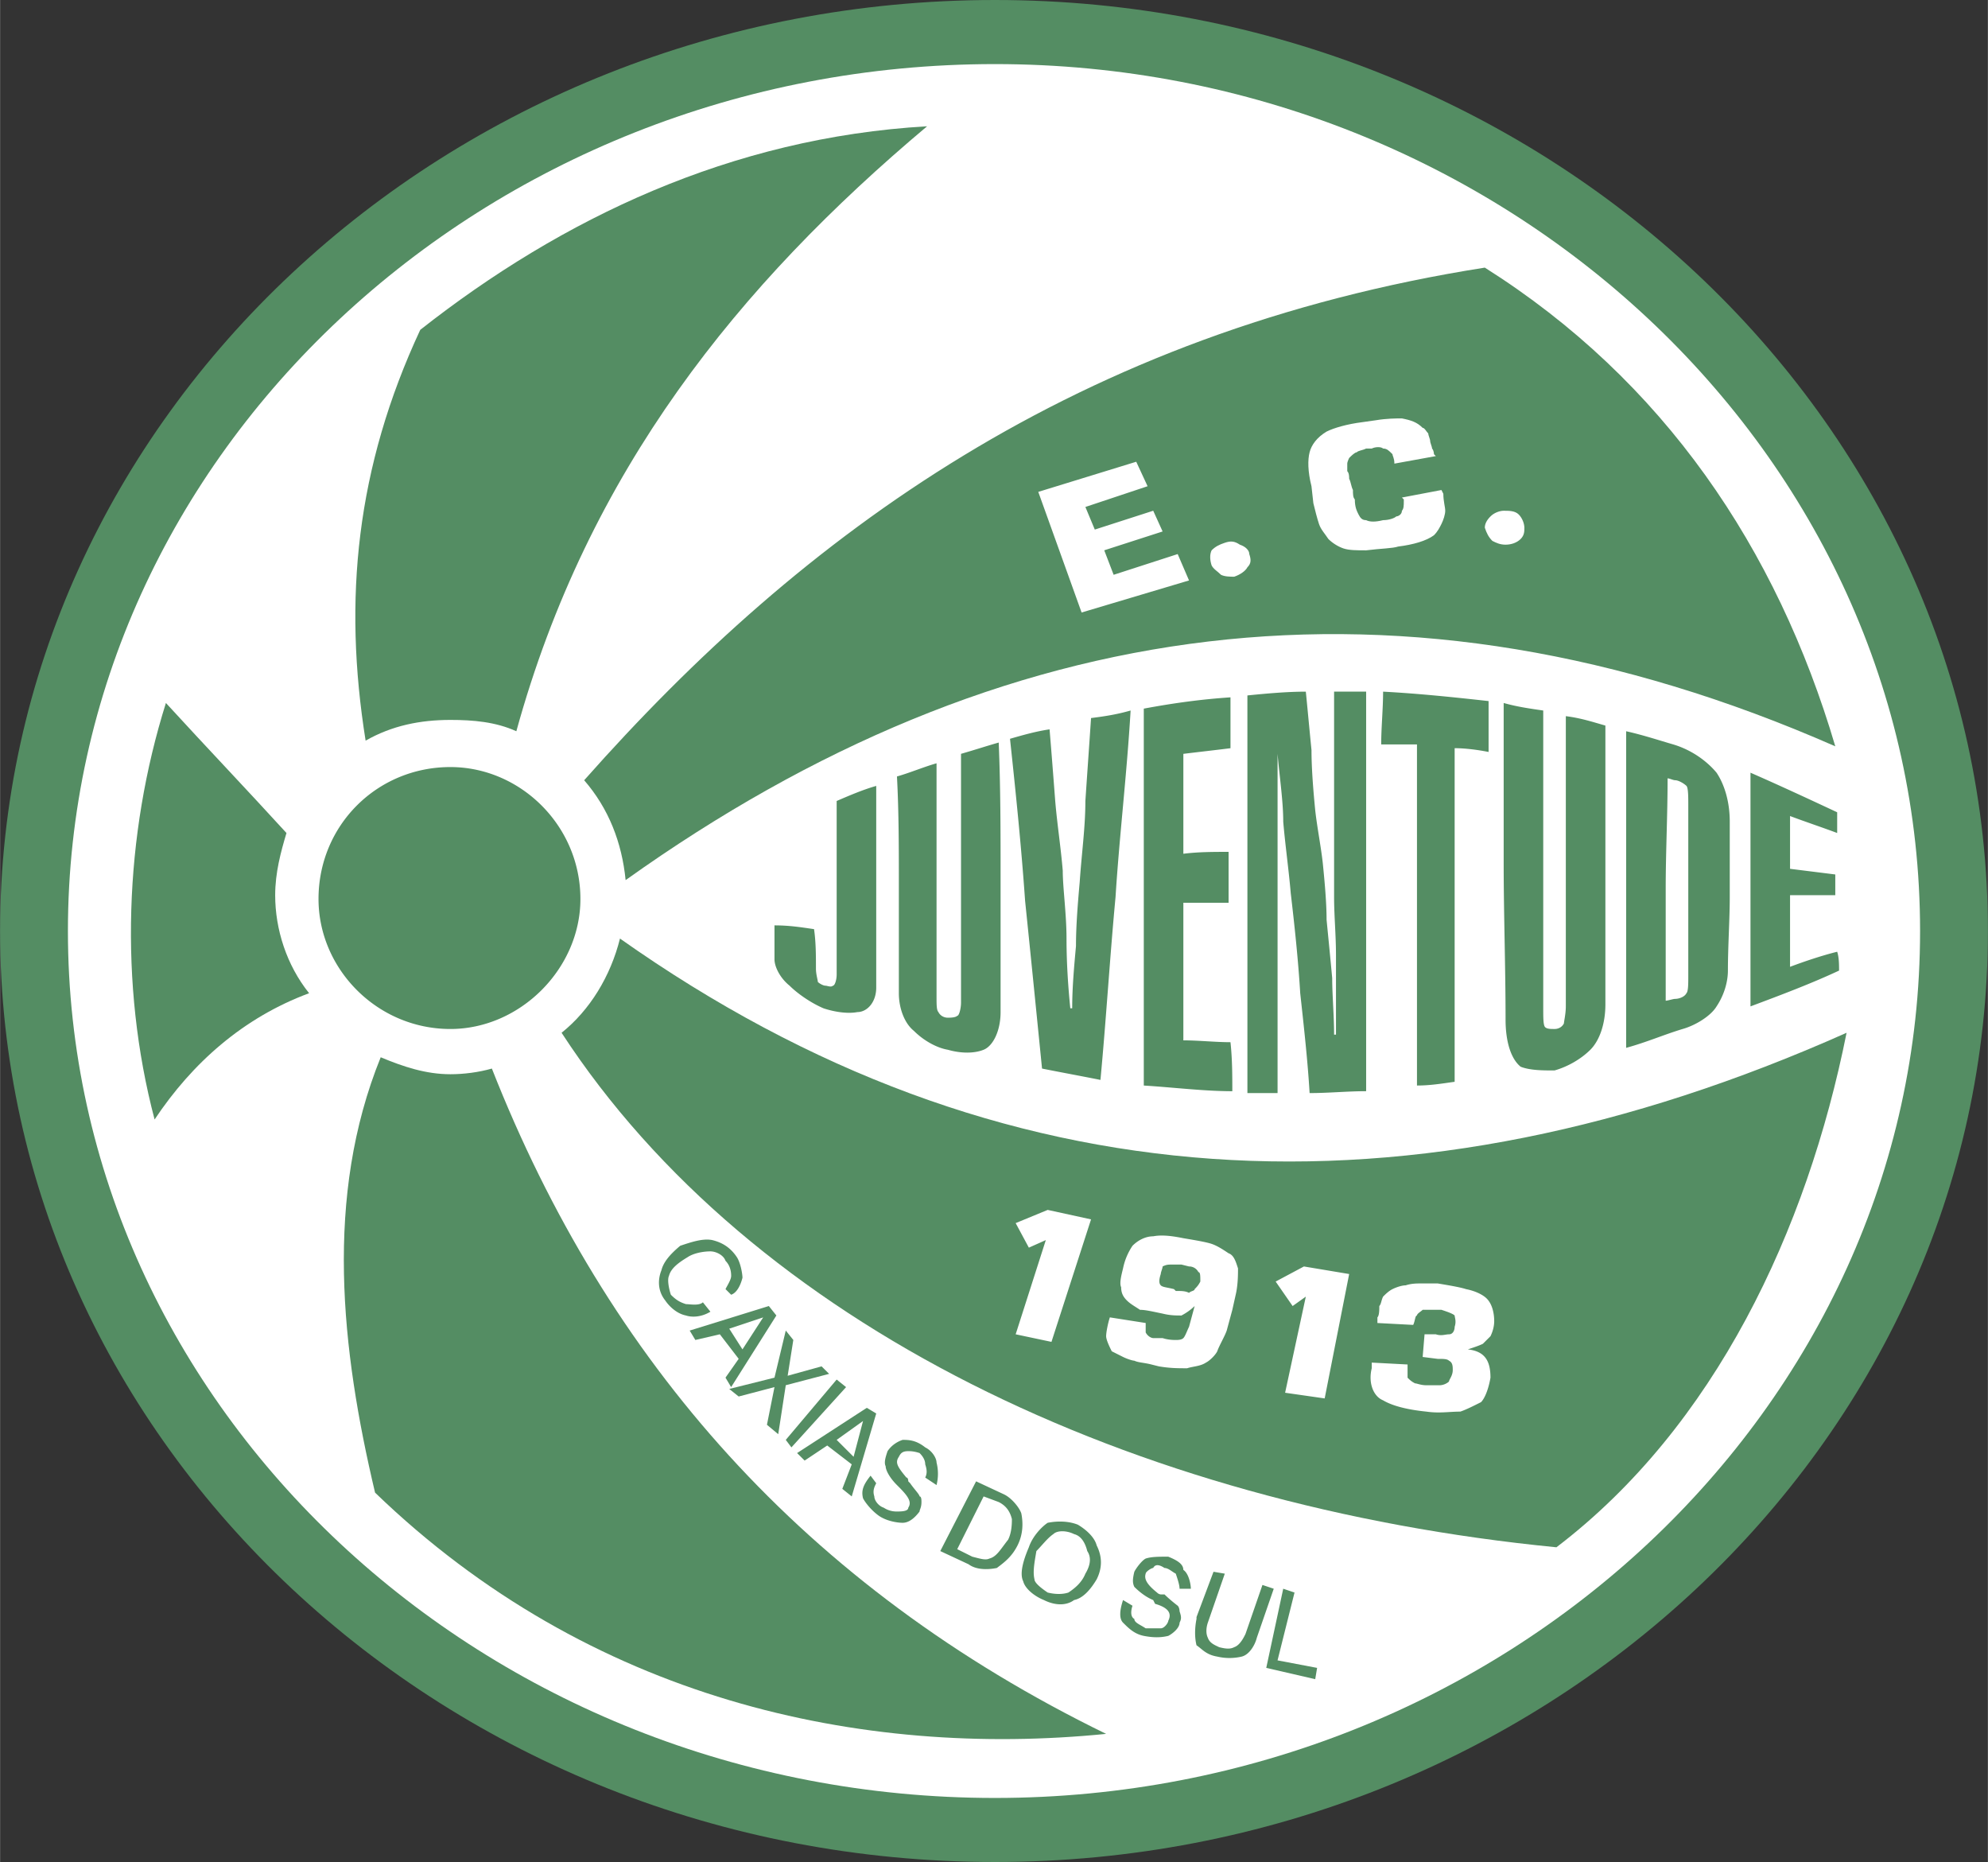 <svg xmlns="http://www.w3.org/2000/svg" width="2500" height="2341" viewBox="0 0 216.395 202.651"><rect x="0" y="0" width="216.395" height="202.651" fill="#333333" stroke="none"/><path d="M108.299 0c59.482 0 108.096 45.536 108.096 101.327 0 55.788-48.613 101.324-108.096 101.324C48.611 202.651 0 157.115 0 101.327 0 45.536 48.611 0 108.299 0z" fill="#548d63"/><path d="M108.299 6.975c55.382 0 100.712 42.459 100.712 94.353 0 51.893-45.331 94.353-100.712 94.353-55.584 0-100.915-42.459-100.915-94.353 0-51.894 45.33-94.353 100.915-94.353z" fill="#fff"/><path d="M91.07 87.175c1.436-.618 2.871-1.232 4.307-1.641v21.945c0 1.642-1.024 2.671-2.051 2.671-1.026.2-2.462 0-3.692-.412-1.436-.618-2.871-1.642-3.691-2.462-1.026-.821-1.642-2.05-1.642-2.871v-3.692c1.642 0 2.871.203 4.306.409.207 1.436.207 2.871.207 4.307 0 .618.206 1.232.206 1.438.203.203.615.409.821.409.203 0 .614.203.818 0 .206 0 .412-.615.412-1.23v-9.437l-.001-9.434zm13.537-5.131c1.436-.409 2.665-.818 4.104-1.229.203 4.924.203 9.845.203 14.767v14.567c0 2.048-.82 3.688-1.844 4.101-1.026.412-2.462.412-3.897 0-1.23-.207-2.668-1.024-3.692-2.053-1.027-.818-1.641-2.459-1.641-4.101V96.2c0-3.897 0-7.795-.206-11.692 1.436-.41 2.871-1.024 4.309-1.436v25.436c0 .818 0 1.436.204 1.642.205.406.614.612 1.026.612.206 0 .82 0 1.023-.206.206 0 .412-.818.412-1.436V95.582l-.001-13.538zm5.333-1.638c1.436-.412 2.871-.821 4.307-1.026.206 2.462.412 5.127.615 7.795.206 2.459.618 5.127.82 7.589 0 1.845.41 4.715.41 7.384 0 2.871.206 5.536.412 7.589h.206c0-2.259.206-4.512.412-6.769 0-2.256.206-4.718.406-6.975.206-3.076.617-5.948.617-8.819.206-3.077.412-5.948.617-9.024 1.642-.206 2.872-.412 4.307-.821-.412 6.972-1.23 13.741-1.641 20.306-.618 6.563-1.024 13.332-1.642 19.897-2.053-.412-4.306-.823-6.359-1.235-.615-6.148-1.23-12.305-1.844-18.253-.413-5.948-1.028-11.896-1.643-17.638zm24.201 38.356c-3.077 0-6.354-.412-9.637-.617V97.636 77.124c3.283-.614 6.36-1.026 9.437-1.229v5.537c-1.642.206-3.488.412-5.13.614V92.919c1.642-.206 3.283-.206 4.924-.206v5.539h-4.924v14.975c1.642 0 3.488.201 5.13.201.2 1.845.2 3.693.2 5.334zm1.642-43.074c2.053-.206 4.306-.412 6.36-.412.206 2.053.412 4.309.617 6.359 0 2.05.206 4.513.407 6.563.206 1.847.617 3.897.823 5.745.206 2.05.412 4.307.412 6.151.2 2.053.406 4.104.612 6.359 0 1.848.206 4.101.206 6.154h.206v-2.259-6.357c0-2.256-.206-4.307-.206-6.357V86.353 75.275h3.489v43.485c-2.053 0-4.106.206-6.154.206-.206-3.488-.618-7.177-1.023-10.872-.206-3.489-.618-7.383-1.03-10.872-.206-2.459-.612-5.333-.818-7.792 0-2.256-.411-4.924-.617-7.387v36.923h-3.283V97.222l-.001-21.534zm14.772-.412c3.895.206 7.79.617 11.484 1.026v5.539c-1.024-.206-2.459-.412-3.695-.412v36.308c-1.435.2-2.665.406-4.101.406V99.684 81.02h-3.895c.002-1.846.207-3.897.207-5.744zm19.892 2.668c1.641.206 2.871.615 4.307 1.024v30.357c0 2.054-.612 3.9-1.636 4.925-1.03 1.023-2.465 1.847-3.901 2.253-1.229 0-2.665 0-3.688-.406-1.03-.824-1.642-2.671-1.642-5.13 0-5.742-.206-11.487-.206-17.023V76.509c1.436.409 2.872.614 4.307.82v32.409c0 1.023 0 1.847.206 2.053.206.2.612.2 1.023.2.412 0 .824-.2 1.024-.612 0-.206.206-1.03.206-1.848V93.738 77.944zm6.566 36.099V96.814 79.585c1.847.409 3.694 1.023 5.13 1.436 2.047.614 3.689 1.844 4.713 3.076.823 1.23 1.436 3.077 1.436 5.333v8.204c0 2.459-.201 5.333-.201 7.999 0 1.232-.412 2.668-1.235 3.897-.612 1.024-2.254 2.053-3.689 2.459-2.054.619-3.901 1.437-6.154 2.054zm4.512-29.331c0 4.101-.206 7.999-.206 12.102v12.099c.206 0 .824-.2 1.024-.2.412 0 1.029-.206 1.235-.618.2-.206.2-1.027.2-1.847v-9.435-9.231c0-.82 0-1.844-.2-2.05-.206-.206-.824-.615-1.235-.615-.2.001-.613-.205-.818-.205zm18.667 20.922c-3.077 1.435-6.36 2.668-9.643 3.897V96.814 84.097c3.283 1.436 6.36 2.872 9.437 4.307v2.256c-1.642-.615-3.489-1.229-5.13-1.847v5.745c1.641.206 3.283.409 4.924.615v2.256h-4.924v7.795c1.641-.618 3.488-1.233 5.13-1.642.206.616.206 1.437.206 2.052zM49.022 83.483c7.589 0 14.152 6.357 14.152 14.358 0 7.586-6.563 14.149-14.152 14.149-8.001 0-14.358-6.563-14.358-14.149 0-8.001 6.357-14.358 14.358-14.358zM76.506 141.736l.821 1.024c-1.024.618-2.05.618-2.666.412-1.026-.206-1.847-1.029-2.256-1.641-.82-1.029-.82-2.259-.412-3.283.206-.818.821-1.641 2.05-2.665 1.233-.412 2.462-.824 3.489-.618.821.206 1.845.618 2.666 1.847.412.617.618 1.847.618 2.253-.206.824-.618 1.642-1.232 1.848l-.615-.612c.206-.412.615-1.03.615-1.436 0-.207 0-1.03-.615-1.642-.206-.617-1.026-1.029-1.642-1.029-.821 0-1.844.206-2.462.618-1.024.617-1.845 1.229-2.05 2.053-.206.406 0 1.436.206 2.048.615.617 1.023.823 1.641 1.023.408 0 1.435.206 1.844-.2zm2.871 2.871l1.438 2.254 2.256-3.483-3.694 1.229zm-4.307.206l8.616-2.671.821 1.029-4.924 7.795-.615-1.029 1.436-2.048-2.051-2.67-2.668.618-.615-1.024zm4.307 6.354l4.924-1.23 1.229-5.125.821 1.024-.615 3.895 3.691-1.024.821.818-4.718 1.235-.82 5.33-1.23-1.024.821-4.101-3.897 1.023-1.027-.821zm6.154 5.542l5.539-6.565 1.026.823-5.951 6.56-.614-.818zm5.539 0l1.844 1.842 1.027-3.895-2.871 2.053zm-4.307 1.435l7.59-4.924 1.024.618-2.666 9.025-1.026-.824 1.026-2.665-2.668-2.053-2.459 1.641-.821-.818zm7.999 2.46l.615.823c-.206.406-.41.818-.206 1.436 0 .406.411 1.023 1.026 1.229a2.52 2.52 0 0 0 1.436.412c.412 0 1.232 0 1.232-.412.409-.618 0-1.229-1.026-2.259l-.206-.206c-.82-.818-1.229-1.636-1.229-2.048-.206-.412 0-1.029.206-1.642.409-.617 1.024-1.023 1.638-1.229.618 0 1.436 0 2.462.818.821.412 1.232 1.23 1.232 1.642a5.017 5.017 0 0 1 0 2.459l-1.232-.818c.206-.412.206-.818 0-1.436 0-.412-.206-.824-.615-1.23-.615-.206-1.026-.206-1.229-.206-.618 0-.821.206-1.026.612-.409.618-.206 1.029.82 2.259.206 0 .206.412.206.412l.203.206c.412.612 1.026 1.229 1.026 1.436.206 0 .206.406.206.612 0 .618-.206.824-.206 1.03-.615.818-1.229 1.229-1.848 1.229-.614 0-1.844-.206-2.665-.823-.82-.612-1.435-1.436-1.641-1.842-.206-.823 0-1.44.821-2.464zm13.949 2.871l-1.642-.612-2.874 5.742 1.642.818c.821.206 1.436.412 1.847.206.821-.206 1.229-1.024 2.05-2.053.412-.818.412-1.842.412-2.253-.206-.819-.617-1.437-1.435-1.848zm-6.36 5.336l3.898-7.589 3.076 1.435c.821.412 1.642 1.436 1.845 2.048.206 1.029.206 2.258-.409 3.488-.615 1.229-1.436 1.847-2.256 2.459-1.026.206-2.256.206-3.077-.406l-3.077-1.435zm10.461 0c-.206 1.229-.409 2.253-.206 3.076 0 .407.821 1.024 1.436 1.437.821.206 1.641.206 2.256 0 .618-.413 1.436-1.03 1.847-2.053.617-1.024.617-1.848.206-2.459-.206-.824-.618-1.642-1.436-1.848-.823-.412-1.847-.412-2.256 0-.618.411-1.233 1.229-1.847 1.847zm-.821-.412c.412-1.229 1.436-2.259 2.05-2.665 1.027-.206 2.256-.206 3.286.206 1.023.612 1.841 1.436 2.047 2.254.618 1.229.618 2.459 0 3.694-.612 1.024-1.435 2.048-2.459 2.254-.823.618-2.053.618-3.283 0-1.027-.413-2.05-1.23-2.256-2.048-.409-.823 0-2.26.615-3.695zm10.255 5.743l1.029.618c-.206.612-.206 1.229.2 1.435 0 .412.618.612 1.235 1.023h1.642c.406 0 .818-.612.818-.818.412-.823 0-1.435-1.436-1.847l-.206-.412c-1.024-.413-1.848-1.23-2.054-1.437-.2-.411-.2-.818 0-1.641.206-.412.824-1.23 1.235-1.436.612-.206 1.436-.206 2.459-.206 1.024.412 1.642.824 1.642 1.436.617.412.817 1.641.817 2.053h-1.229c0-.412-.206-1.024-.412-1.641-.406-.206-.818-.618-1.229-.618-.612-.406-1.024-.406-1.229 0-.206 0-.818.412-.818.618-.206.617.206 1.229 1.23 2.053.206.206.412.206.412.206h.406c.618.612 1.436 1.23 1.436 1.23.206.206.206.612.206.612.206.617.206.823 0 1.235 0 .612-.818 1.229-1.23 1.436-.818.2-1.641.2-2.665 0-1.03-.206-1.642-.824-2.259-1.436-.407-.411-.407-1.234 0-2.463zm8 1.846l1.848-4.924 1.229.206-1.847 5.335c-.206.612-.206 1.229 0 1.636.206.618.823.824 1.229 1.03.823.206 1.235.206 1.641 0 .618-.206 1.029-1.03 1.229-1.436l1.847-5.336 1.23.412-1.842 5.331c-.206.824-.824 1.848-1.642 2.053a5.845 5.845 0 0 1-2.67 0c-1.229-.206-1.636-.818-2.254-1.229-.206-.824-.206-1.848 0-2.871v-.207h.002zm7.59 5.537l1.847-8.614 1.23.413-1.848 7.383 4.307.818-.206 1.229-5.33-1.229z" fill="#548d63"/><path d="M56.2 79.585c-2.257-1.026-4.718-1.232-7.178-1.232-3.283 0-6.36.615-9.231 2.256-2.462-15.381-1.026-29.74 5.948-44.712 15.384-12.102 33.843-20.923 55.175-22.153C80.404 30.973 63.995 51.279 56.2 79.585zm11.896 16.203c-.409-4.101-1.845-7.792-4.513-10.87 23.795-26.871 53.744-48.819 98.045-55.791 19.485 12.305 31.793 30.561 38.153 52.099-47.178-20.717-90.867-14.563-131.685 14.562zm-6.972 16.614c3.077-2.459 5.333-6.153 6.357-10.254 41.229 29.127 86.146 31.381 133.529 10.254-4.307 21.539-14.355 42.871-31.587 55.997-46.149-4.513-87.584-24.204-108.299-55.997zm-7.589 3.895c-1.436.412-3.077.617-4.512.617-2.668 0-5.13-.817-7.589-1.847-6.154 15.179-4.31 31.793-.615 47.383 23.383 22.563 52.917 28.922 79.585 26.257-32.82-16.002-54.359-40.617-66.869-72.41zm-19.897-8.201c-2.462-3.077-3.692-6.975-3.692-10.666 0-2.462.615-4.718 1.23-6.769-4.307-4.718-8.614-9.23-13.125-14.152-4.513 14.358-5.128 30.56-1.232 45.33 4.102-6.153 9.641-11.078 16.819-13.743zm84.507-52.92l6.771-2.257-1.235-2.665-10.664 3.28 4.716 13.128 11.695-3.489-1.235-2.871-6.972 2.256-1.023-2.666 6.354-2.05-1.023-2.256-6.36 2.05-1.024-2.46zm15.178 3.898c-.617.206-1.024.409-1.435.82-.206.409-.206 1.024 0 1.642.206.409.612.615 1.023 1.024.412.206 1.029.206 1.436.206.618-.206 1.229-.615 1.436-1.026.412-.409.412-.821.206-1.436 0-.409-.412-.821-1.023-1.023-.619-.413-1.025-.413-1.643-.207zm19.28-4.925l.206.206v.206c0 .409 0 .821-.206 1.027 0 .409-.412.615-.612.615-.206.203-.824.409-1.436.409-.823.206-1.441.206-1.847 0-.412 0-.618-.206-.824-.615-.206-.409-.406-.82-.406-1.642-.206-.206-.206-.614-.206-1.026-.206-.409-.206-.818-.412-1.229 0-.206 0-.615-.206-.82v-.821c0-.203.206-.615.206-.615.206-.206.618-.615.818-.615.206-.206.618-.206 1.029-.412h.612c.412-.203 1.029-.203 1.235 0 .406 0 .612.206 1.024.618 0 .204.206.409.206 1.024l4.513-.82-.206-.204s0-.412-.206-.618c0-.203-.206-.614-.206-.818 0-.206-.207-.618-.207-.82-.206-.206-.406-.615-.612-.615-.618-.618-1.235-.82-2.259-1.026-.612 0-1.642 0-2.871.206l-1.436.203c-1.642.206-3.077.618-3.895 1.027-1.029.615-1.642 1.436-1.847 2.256-.206.82-.206 2.051.206 3.691l.206 1.848c.201.821.406 1.639.612 2.256.206.615.618 1.024 1.024 1.639.412.412 1.029.82 1.642 1.026.617.206 1.435.206 2.464.206 1.642-.206 2.871-.206 3.483-.412 1.641-.203 3.076-.615 3.9-1.229.411-.41.612-.821.818-1.23.206-.411.412-1.026.412-1.435 0-.412-.206-1.027-.206-1.847l-.206-.412-4.304.818zm11.078 1.439c-.411 0-1.029.203-1.435.615-.412.409-.618.82-.618 1.229.206.615.412 1.027.823 1.436.406.206.818.412 1.435.412.612 0 1.23-.206 1.642-.618.406-.409.406-.818.406-1.23 0-.409-.206-1.026-.612-1.436-.411-.408-1.03-.408-1.641-.408z" fill="#548d63"/><path d="M154.862 147.684l.206-2.464h1.23c.612.206 1.023 0 1.435 0 .406 0 .612-.406.612-.818.206-.618 0-1.024 0-1.23-.206-.206-.818-.412-1.435-.618h-2.048c-.206.206-.618.412-.618.618-.206 0-.206.612-.412 1.024l-3.895-.206v-.612c.206-.206.206-.824.206-1.235.206-.206.206-.612.412-1.024.201-.205.612-.617 1.024-.817.412-.206 1.024-.412 1.436-.412.612-.206 1.229-.206 1.641-.206h1.847c1.23.206 2.459.412 3.077.618 1.024.2 1.842.612 2.253 1.023.618.612.818 1.642.818 2.459 0 .618-.2 1.229-.406 1.642l-.824.823c-.406.206-1.024.406-1.642.612 1.848.206 2.465 1.229 2.465 3.077-.206 1.23-.618 2.259-1.03 2.665-.818.412-1.636.824-2.253 1.029-1.229 0-2.258.206-3.695 0-2.047-.206-3.688-.618-4.712-1.229-1.029-.412-1.641-1.847-1.235-3.488v-.206-.412l3.9.206v1.436c.206.206.407.412.818.618.206 0 .618.206 1.229.206h1.437c.411 0 .823-.206 1.029-.412 0-.206.406-.618.406-1.23 0-.412 0-.824-.406-1.029-.206-.201-.618-.201-1.23-.201l-1.64-.207zm-8.001-9.025l-2.666 13.538-4.307-.618 2.254-10.46-1.436 1.024-1.847-2.665 3.077-1.642 4.925.823zm-20.509 0c-.206.612-.206 1.024 0 1.23.2.206.612.206 1.436.412l.2.2c.618 0 1.029 0 1.441.206.2-.206.612-.206.612-.406.206-.206.413-.412.618-.824 0-.612 0-1.024-.206-1.024a1.131 1.131 0 0 0-1.024-.618l-.823-.206h-1.023c-.412 0-.618 0-1.03.206-.001.206-.201.618-.201.824zm-5.542 4.718l3.9.612v1.024c.206.412.612.618.818.618h1.023c.618.206 1.235.206 1.436.206.206 0 .618 0 .824-.206.206-.206.411-.818.617-1.229l.612-2.259a6.194 6.194 0 0 1-1.435 1.029c-.618 0-1.229 0-2.053-.206-1.023-.206-1.842-.412-2.459-.412-.618-.412-1.024-.618-1.436-1.023-.411-.412-.617-.823-.617-1.435-.201-.412 0-1.23.206-2.054a6.797 6.797 0 0 1 1.029-2.458c.612-.618 1.436-1.03 2.254-1.03 1.023-.2 2.259 0 3.283.206 1.229.206 2.459.412 3.077.618.612.206 1.229.612 1.847 1.024.612.206.818 1.029 1.024 1.641 0 .618 0 1.642-.206 2.666l-.412 1.847-.612 2.259c-.206.612-.823 1.642-1.029 2.253-.201.412-.818 1.024-1.229 1.229-.612.412-1.436.412-2.048.618-1.029 0-1.847 0-3.077-.206l-.823-.207c-.818-.206-1.436-.206-1.848-.411-.2 0-.818-.201-1.229-.407l-1.23-.617c-.206-.412-.612-1.229-.612-1.641-.002-.413.199-1.437.405-2.049zm-2.048-10.666l-4.309 13.332-3.897-.824 3.283-10.254-1.847.823-1.436-2.671 3.486-1.436 4.72 1.03z" fill="#fff"/></svg>